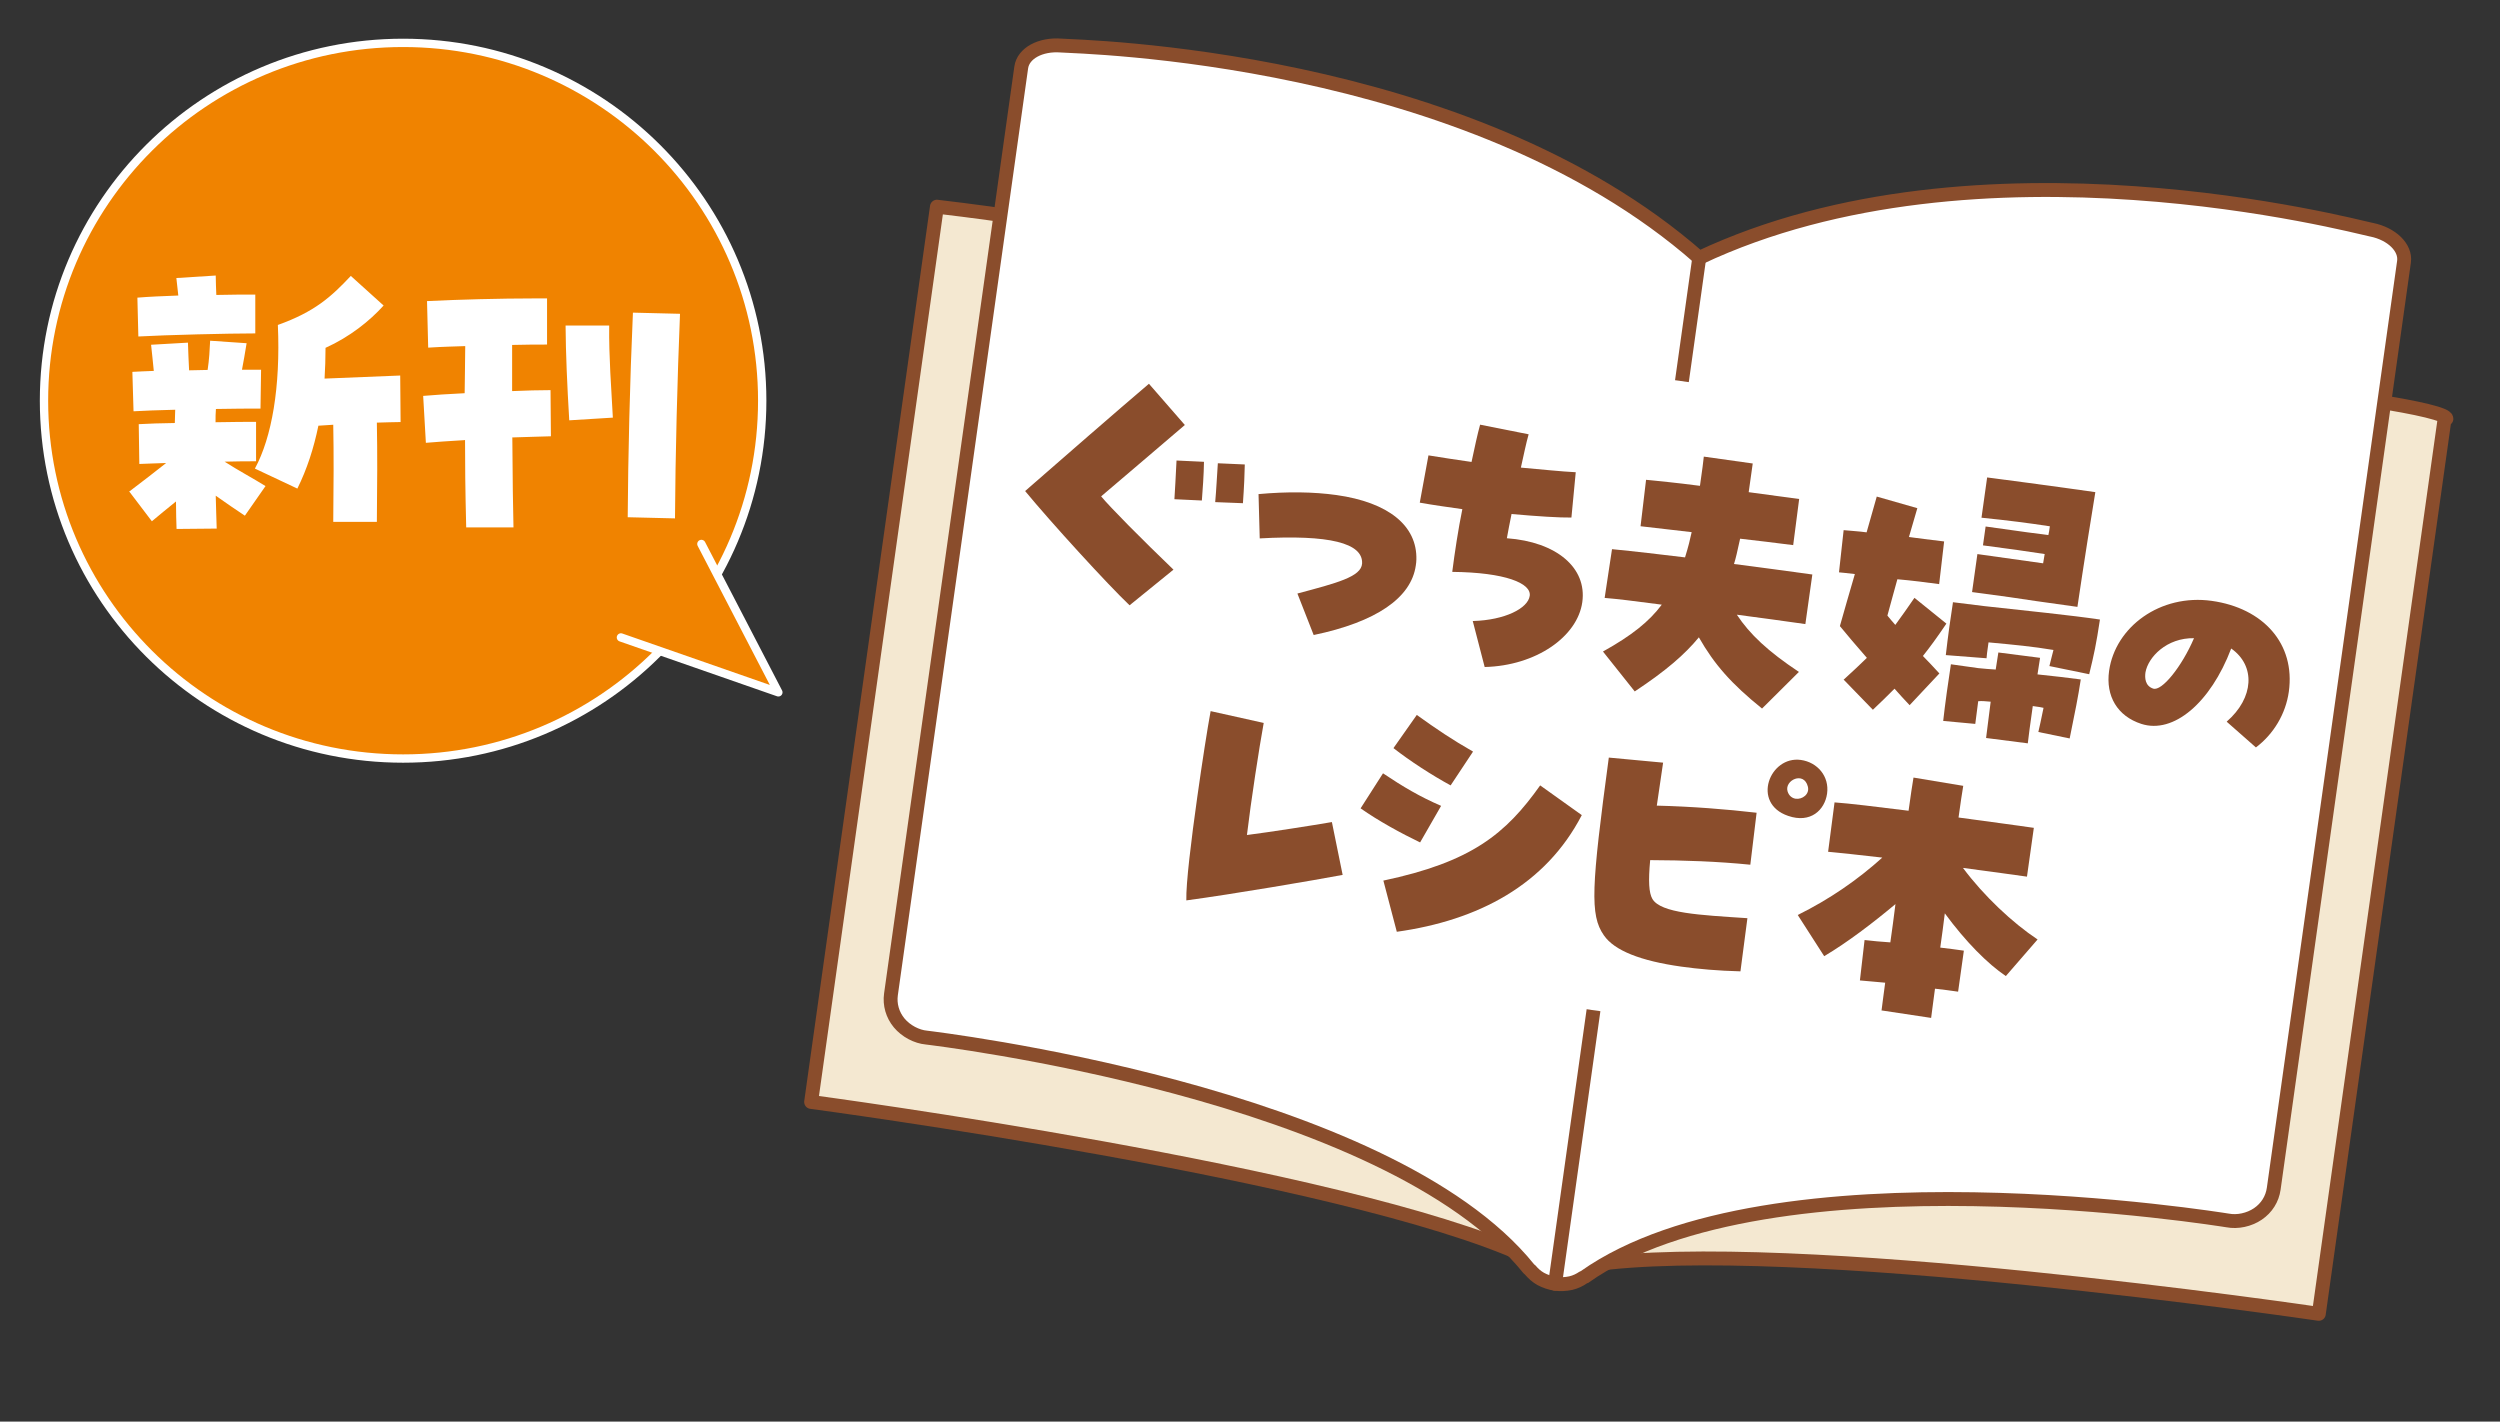 <svg width="306" height="174" viewBox="0 0 306 174" fill="none" xmlns="http://www.w3.org/2000/svg">
<rect x="0" y="0" width="306" height="174" fill="#333333" stroke="none"/>
<g clip-path="url(#clip0_828_121)">
<path d="M299.438 51.264C299.732 49.17 243.586 42.064 205.919 46.507C170.936 31.854 117.085 25.573 114.681 25.298L99.281 134.878C99.925 134.969 164.442 143.565 186.774 153.77C186.892 153.818 187.011 153.866 187.16 153.918C187.283 153.936 187.397 154.014 187.515 154.062C187.546 154.067 187.577 154.071 187.608 154.075C187.73 154.093 187.849 154.141 187.967 154.189C187.967 154.189 188.029 154.197 188.06 154.202C188.213 154.223 188.332 154.271 188.481 154.324C188.542 154.332 188.634 154.345 188.696 154.354C188.788 154.367 188.911 154.384 188.998 154.428C189.091 154.441 189.152 154.449 189.244 154.462C189.336 154.475 189.428 154.488 189.52 154.501C189.582 154.51 189.674 154.523 189.735 154.531C190.012 154.57 190.319 154.613 190.595 154.652C190.871 154.691 191.179 154.734 191.455 154.773C191.516 154.782 191.608 154.795 191.67 154.803C191.762 154.816 191.854 154.829 191.946 154.842C192.038 154.855 192.13 154.868 192.192 154.877C192.284 154.89 192.407 154.907 192.503 154.889C192.565 154.898 192.657 154.911 192.718 154.919C192.872 154.941 193.03 154.932 193.157 154.918C193.157 154.918 193.218 154.927 193.249 154.931C193.372 154.948 193.499 154.935 193.626 154.921C193.657 154.926 193.687 154.93 193.718 154.934C193.841 154.951 193.972 154.907 194.1 154.894C194.257 154.884 194.385 154.871 194.512 154.857C218.787 151.234 283.178 160.723 283.823 160.814L299.223 51.234L299.438 51.264Z" fill="#F4E8D1" stroke="#8A4D2C" stroke-width="1.7" stroke-linejoin="round"/>
<path d="M290.23 28.111C288.19 27.699 242.195 15.425 207.988 31.565C179.59 6.595 131.959 5.742 129.884 5.576C127.344 5.376 125.242 6.525 124.999 8.25L109.053 121.71C108.88 122.942 109.233 124.217 110.064 125.213C110.895 126.209 112.207 126.896 113.414 127.003C113.966 127.08 169.721 133.629 187.15 155.33C187.176 155.365 187.233 155.405 187.29 155.444C187.668 155.874 188.055 156.242 188.577 156.536C189.13 156.833 189.758 157.047 190.372 157.133C190.986 157.22 191.648 157.187 192.262 157.054C192.845 156.916 193.349 156.672 193.8 156.359C193.835 156.332 193.901 156.31 193.966 156.288C216.701 140.231 272.101 149.305 272.654 149.382C273.874 149.617 275.294 149.314 276.367 148.585C277.44 147.857 278.127 146.76 278.304 145.497L294.25 32.037C294.492 30.312 292.757 28.623 290.291 28.12L290.23 28.111Z" fill="white" stroke="#8A4D2C" stroke-width="1.7" stroke-miterlimit="10"/>
<path d="M190.341 157.129L207.992 31.534" stroke="#8A4D2C" stroke-width="1.7" stroke-miterlimit="10" stroke-linecap="round"/>
<path d="M211.118 47.394L200.616 45.918L189.795 122.914L200.297 124.389L211.118 47.394Z" fill="white"/>
<path d="M125.442 60.133C129.404 56.67 137.04 50.017 140.63 46.973L145.025 52.019C142.359 54.282 137.302 58.628 134.78 60.754C135.821 62.031 139.797 66.045 143.633 69.725L138.26 74.089C135.58 71.545 128.606 63.907 125.477 60.106L125.442 60.133ZM144.007 56.367L147.367 56.525C147.352 57.967 147.198 60.176 147.108 61.262L143.748 61.104C143.812 60.202 143.901 58.456 144.007 56.367ZM149.095 56.705L152.362 56.85C152.355 57.791 152.271 59.727 152.134 61.592L148.74 61.46C148.869 60.096 148.97 58.038 149.064 56.7L149.095 56.705Z" fill="#8A4D2C"/>
<path d="M158.816 72.644C163.598 71.368 166.618 70.6 166.72 68.981C166.856 66.456 162.679 65.429 154.19 65.901L154.044 60.478C157.565 60.157 160.784 60.201 163.578 60.593C169.934 61.487 173.479 64.34 173.364 68.501C173.36 68.752 173.334 68.937 173.295 69.214C172.736 73.187 168.44 76.132 160.794 77.727L158.812 72.674L158.816 72.644Z" fill="#8A4D2C"/>
<path d="M180.323 76.012C184.191 75.896 187.021 74.472 187.238 72.932C187.454 71.392 184.259 70.064 177.755 69.998C178.045 67.715 178.495 64.731 178.991 62.32C177.241 62.074 175.46 61.824 173.78 61.525L174.843 55.738C176.743 56.037 178.089 56.257 180.116 56.542C180.486 54.804 180.847 53.127 181.165 51.979L187.105 53.159C186.8 54.215 186.487 55.773 186.156 57.234C188.599 57.452 191.191 57.722 192.871 57.801L192.342 63.348C190.93 63.37 188.167 63.201 185.013 62.915C184.8 63.984 184.6 64.961 184.44 65.881C190.514 66.326 194.265 69.492 193.672 73.711C193.079 77.93 188.008 81.489 181.724 81.642L180.262 76.003L180.323 76.012Z" fill="#8A4D2C"/>
<path d="M196.241 79.725C199.706 77.794 201.856 76.086 203.401 74.01C199.804 73.536 198.018 73.317 196.409 73.185L197.31 67.218C200.183 67.497 203.201 67.858 206.249 68.224C206.65 66.929 206.872 66.018 207.059 65.134C204.936 64.867 202.866 64.67 200.804 64.412L201.478 58.728C203.175 58.904 204.846 59.044 208.075 59.466C208.386 57.249 208.469 56.664 208.546 55.889L214.534 56.731L214.04 60.242C216.036 60.523 218.036 60.772 220.217 61.079L219.486 66.723C217.301 66.448 215.148 66.176 212.99 65.936C212.637 67.551 212.468 68.312 212.241 69.034C215.838 69.508 218.299 69.823 221.83 70.319L220.977 76.386C218.337 76.015 215.512 75.618 212.59 75.239C214.165 77.627 216.405 79.732 220.186 82.242L215.673 86.727C211.904 83.685 209.826 81.32 207.942 78.009C206.205 80.12 203.924 82.093 200.092 84.632L196.206 79.751L196.241 79.725Z" fill="#8A4D2C"/>
<path d="M225.656 83.2C226.912 82.057 227.6 81.4 228.506 80.522C227.183 79.017 226.111 77.736 225.201 76.634C225.706 74.821 226.369 72.559 227.035 70.265C226.11 70.167 225.404 70.067 225.092 70.055L225.661 64.89C226.526 64.98 227.49 65.022 228.473 65.16C229.336 62.14 229.519 61.507 229.715 60.78L234.682 62.201C234.372 63.288 234.019 64.463 233.653 65.731C234.82 65.895 236.083 66.041 237.961 66.273L237.352 71.496C236.093 71.319 233.817 71.03 232.238 70.902C231.846 72.355 231.419 73.834 231.018 75.348C231.339 75.738 231.66 76.129 231.985 76.489C232.759 75.435 233.503 74.378 234.329 73.175L238.238 76.331C236.974 78.195 236.239 79.191 235.364 80.293C236.023 80.951 236.674 81.67 237.381 82.429L233.735 86.314C233.081 85.625 232.457 84.94 231.89 84.295C231.014 85.177 230.143 86.028 229.241 86.875L225.713 83.239L225.656 83.2ZM239.014 73.708L242.83 74.181C247.949 74.744 253.629 75.322 257.033 75.832C256.574 78.876 256.309 80.096 255.717 82.525L250.847 81.526C251.008 80.827 251.191 80.193 251.343 79.555C248.711 79.122 246.733 78.938 243.395 78.626C243.222 79.858 243.179 80.166 243.153 80.571L238.166 80.184C238.417 77.958 238.793 75.278 239.049 73.681L239.014 73.708ZM238.822 81.312L242.138 81.778C242.849 81.847 243.528 81.911 244.274 81.953C244.369 81.275 244.491 80.633 244.599 79.863L249.705 80.518C249.601 81.257 249.479 81.9 249.389 82.546C251.301 82.752 253.213 82.958 254.687 83.165C254.341 85.409 254.041 86.875 253.328 90.386L249.494 89.596C249.65 88.927 249.829 88.104 250.128 86.639C249.887 86.573 249.611 86.535 248.812 86.422C248.449 89.01 248.328 89.872 248.203 90.985L243.097 90.33C243.278 88.817 243.568 86.533 243.659 85.887C242.917 85.814 242.545 85.793 242.132 85.829C241.994 86.815 241.877 87.866 241.774 88.605L237.848 88.242C238.033 86.478 238.548 82.813 238.791 81.308L238.822 81.312ZM242.033 67.819L250.078 68.95C250.134 68.55 250.217 68.184 250.269 67.815C247.848 67.443 246.466 67.249 242.715 66.753L243.04 64.443C247.953 65.134 249.243 65.315 250.721 65.491C250.795 65.188 250.829 64.941 250.903 64.418C248.297 64.02 245.775 63.697 242.534 63.367L243.226 58.439C246.731 58.901 249.99 59.327 253.122 59.767L256.469 60.238C256.1 62.416 254.999 69.359 254.276 74.282L249.271 73.579C247.157 73.25 245.192 72.974 241.38 72.47L242.029 67.85L242.033 67.819Z" fill="#8A4D2C"/>
<path d="M272.562 88.316C275.881 85.422 276.119 81.498 273.098 79.377C270.562 86.056 266.017 89.877 262.094 88.603C259.19 87.661 257.716 85.224 258.153 82.114C258.911 76.724 264.429 72.663 270.723 73.547C277.018 74.432 280.977 78.789 280.151 84.671C279.77 87.381 278.296 89.844 276.124 91.486L272.558 88.346L272.562 88.316ZM268.579 78.114C265.175 78.044 262.926 80.46 262.605 82.299C262.509 82.977 262.559 83.958 263.547 84.285C264.591 84.651 267.055 81.606 268.548 78.11L268.579 78.114Z" fill="#8A4D2C"/>
<path d="M146.547 97.552C147.144 93.302 147.786 89.183 148.181 87.041L154.678 88.488C154.14 91.427 153.109 98.097 152.625 102.206C155.431 101.847 160.617 101.037 163.024 100.621L164.339 107.088C160.897 107.734 150.919 109.441 145.207 110.209C145.15 108.16 145.811 102.788 146.547 97.552Z" fill="#8A4D2C"/>
<path d="M166.551 98.919L169.28 94.654C171.713 96.284 173.794 97.518 176.392 98.637L173.821 103.113C171.504 102.002 168.655 100.439 166.547 98.95L166.551 98.919ZM170.559 91.568L173.415 87.509C175.804 89.227 177.749 90.537 180.3 91.995L177.558 96.132C175.289 94.902 172.562 93.137 170.559 91.568ZM169.313 107.787C180.123 105.506 184.301 102.073 188.517 96.133L193.611 99.77C189.184 108.318 180.935 112.655 170.969 114.05L169.317 107.756L169.313 107.787Z" fill="#8A4D2C"/>
<path d="M196.305 114.469C194.586 111.998 194.786 108.571 196.918 92.728L203.564 93.348C203.291 95.288 203.009 97.07 202.793 98.61C207.099 98.713 211.31 99.053 215.008 99.479L214.239 105.841C210.287 105.442 206.112 105.295 201.981 105.28C201.74 107.884 201.826 109.278 202.252 110.029C203.291 111.777 208.019 112.001 213.883 112.386L213.031 118.893C210.316 118.825 207.873 118.608 205.785 118.314C200.811 117.615 197.607 116.348 196.332 114.505L196.305 114.469ZM218.867 99.864C214.326 98.315 216.617 92.482 220.425 93.017C222.451 93.302 223.932 95.017 223.634 97.142C223.352 99.144 221.615 100.816 218.867 99.864ZM221.282 96.278C220.8 94.357 218.416 95.498 218.792 96.839C218.959 97.427 219.39 97.708 219.789 97.764C220.587 97.876 221.525 97.223 221.282 96.278Z" fill="#8A4D2C"/>
<path d="M230.305 123.645C230.404 122.936 230.538 121.762 230.746 120.283C229.667 120.163 228.64 120.113 227.653 120.006L228.223 115.061C229.21 115.168 230.258 115.284 231.377 115.347C231.585 113.869 231.805 112.298 232.004 110.661C229.237 112.973 226.149 115.335 223.28 117.036L220.043 111.995C223.947 110.063 227.381 107.688 230.393 104.97C227.59 104.639 225.151 104.391 223.761 104.258L224.548 98.213C226.254 98.327 229.763 98.757 233.61 99.235C233.865 97.418 234.064 96.001 234.212 95.174L240.301 96.187C240.149 97.045 239.963 98.369 239.725 100.063C243.966 100.628 247.712 101.155 248.941 101.327L248.101 107.302C246.658 107.099 243.679 106.681 240.267 106.232C242.795 109.634 246.335 112.958 249.4 114.991L245.514 119.47C243.284 117.963 240.621 115.296 238.045 111.793C237.872 113.245 237.677 114.631 237.487 115.986C238.474 116.093 239.487 116.236 240.377 116.361L239.672 121.381C238.751 121.251 237.768 121.113 236.843 121.015C236.635 122.493 236.497 123.698 236.371 124.592L230.269 123.671L230.305 123.645Z" fill="#8A4D2C"/>
</g>
<g clip-path="url(#clip1_828_121)">
<path d="M49.34 92.846C73.616 92.846 93.295 73.237 93.295 49.047C93.295 24.857 73.616 5.247 49.34 5.247C25.064 5.247 5.385 24.857 5.385 49.047C5.385 73.237 25.064 92.846 49.34 92.846Z" fill="#F08300" stroke="white" stroke-width="1.02" stroke-linecap="round" stroke-linejoin="round"/>
<path d="M15.801 60.179C17.619 58.791 19.013 57.731 20.336 56.672C19.131 56.719 17.997 56.743 17.053 56.79L16.982 51.918C18.163 51.847 19.745 51.8 21.398 51.777C21.398 51.165 21.446 50.6 21.446 50.153C19.391 50.2 17.549 50.271 16.344 50.341L16.202 45.516C16.887 45.469 17.785 45.446 18.824 45.399C18.706 44.387 18.635 43.328 18.493 42.198L23.005 41.939C23.052 43.116 23.076 44.198 23.146 45.328C23.902 45.328 24.658 45.281 25.414 45.281C25.603 44.034 25.674 42.786 25.721 41.704L30.185 42.01C29.996 43.21 29.807 44.245 29.618 45.258H31.956L31.885 50.012C30.563 50.012 28.555 50.012 26.429 50.059C26.382 50.553 26.382 51.118 26.382 51.683C28.508 51.636 30.35 51.636 31.342 51.636V56.461C30.326 56.461 28.957 56.461 27.492 56.508C29.051 57.52 31.153 58.649 32.499 59.496L29.972 63.121C28.886 62.415 27.587 61.497 26.406 60.673C26.453 62.133 26.477 63.545 26.524 64.698L21.611 64.745C21.564 63.921 21.564 62.744 21.54 61.379C20.525 62.203 19.485 63.05 18.588 63.803L15.872 60.226L15.801 60.179ZM16.816 36.432C18.21 36.314 19.958 36.243 21.824 36.173L21.587 34.031L26.406 33.725C26.406 34.525 26.453 35.278 26.477 36.102C28.319 36.055 30.043 36.055 31.248 36.055V40.809C28.035 40.809 20.265 40.998 16.934 41.186L16.816 36.432ZM31.2 57.355C33.279 53.519 34.342 47.352 34.011 39.774C38.546 38.15 40.554 36.314 42.939 33.772L46.954 37.397C45.254 39.279 42.821 41.233 39.845 42.575C39.845 43.845 39.798 45.14 39.727 46.34C42.679 46.222 46.388 46.081 48.986 45.964L49.033 51.659C48.23 51.659 47.214 51.706 46.128 51.73C46.199 55.613 46.175 59.073 46.128 63.874H40.79C40.837 59.379 40.861 55.613 40.79 51.989C40.152 52.036 39.538 52.059 38.971 52.106C38.404 54.86 37.578 57.425 36.397 59.803L31.2 57.355Z" fill="white"/>
<path d="M56.85 53.872C54.795 53.989 53.26 54.107 52.127 54.201L51.796 48.458C53.189 48.341 54.866 48.223 56.874 48.129C56.874 47.423 56.945 43.634 56.945 42.363C55.693 42.41 54.252 42.433 52.41 42.551L52.268 36.855C55.929 36.667 61.314 36.526 65.4 36.526H66.959V42.174C65.826 42.174 64.314 42.174 62.684 42.221V47.87C64.385 47.799 66.015 47.752 67.385 47.752L67.432 53.401C66.227 53.448 64.55 53.471 62.708 53.542C62.755 59.12 62.779 61.921 62.85 64.557H57.063C56.945 59.732 56.921 56.743 56.921 53.848L56.85 53.872ZM69.227 39.844H74.565C74.517 43.657 74.825 47.541 75.013 51.118L69.676 51.447C69.416 47.117 69.25 43.233 69.227 39.844ZM76.832 63.309C76.879 55.872 77.092 46.764 77.47 38.267L83.233 38.409C82.902 46.481 82.666 55.684 82.619 63.451L76.832 63.309Z" fill="white"/>
<path d="M76.001 78.023L95.272 84.743L85.849 66.582" fill="#F08300"/>
<path d="M76.001 78.023L95.272 84.743L85.849 66.582" stroke="white" stroke-width="1.02" stroke-linecap="round" stroke-linejoin="round"/>
</g>
<defs>
<clipPath id="clip0_828_121">
<rect width="191.844" height="147.791" fill="white" transform="translate(115.568 0.047) rotate(8)"/>
</clipPath>
<clipPath id="clip1_828_121">
<rect width="99" height="90" fill="white" transform="translate(0 4.047)"/>
</clipPath>
</defs>
</svg>
